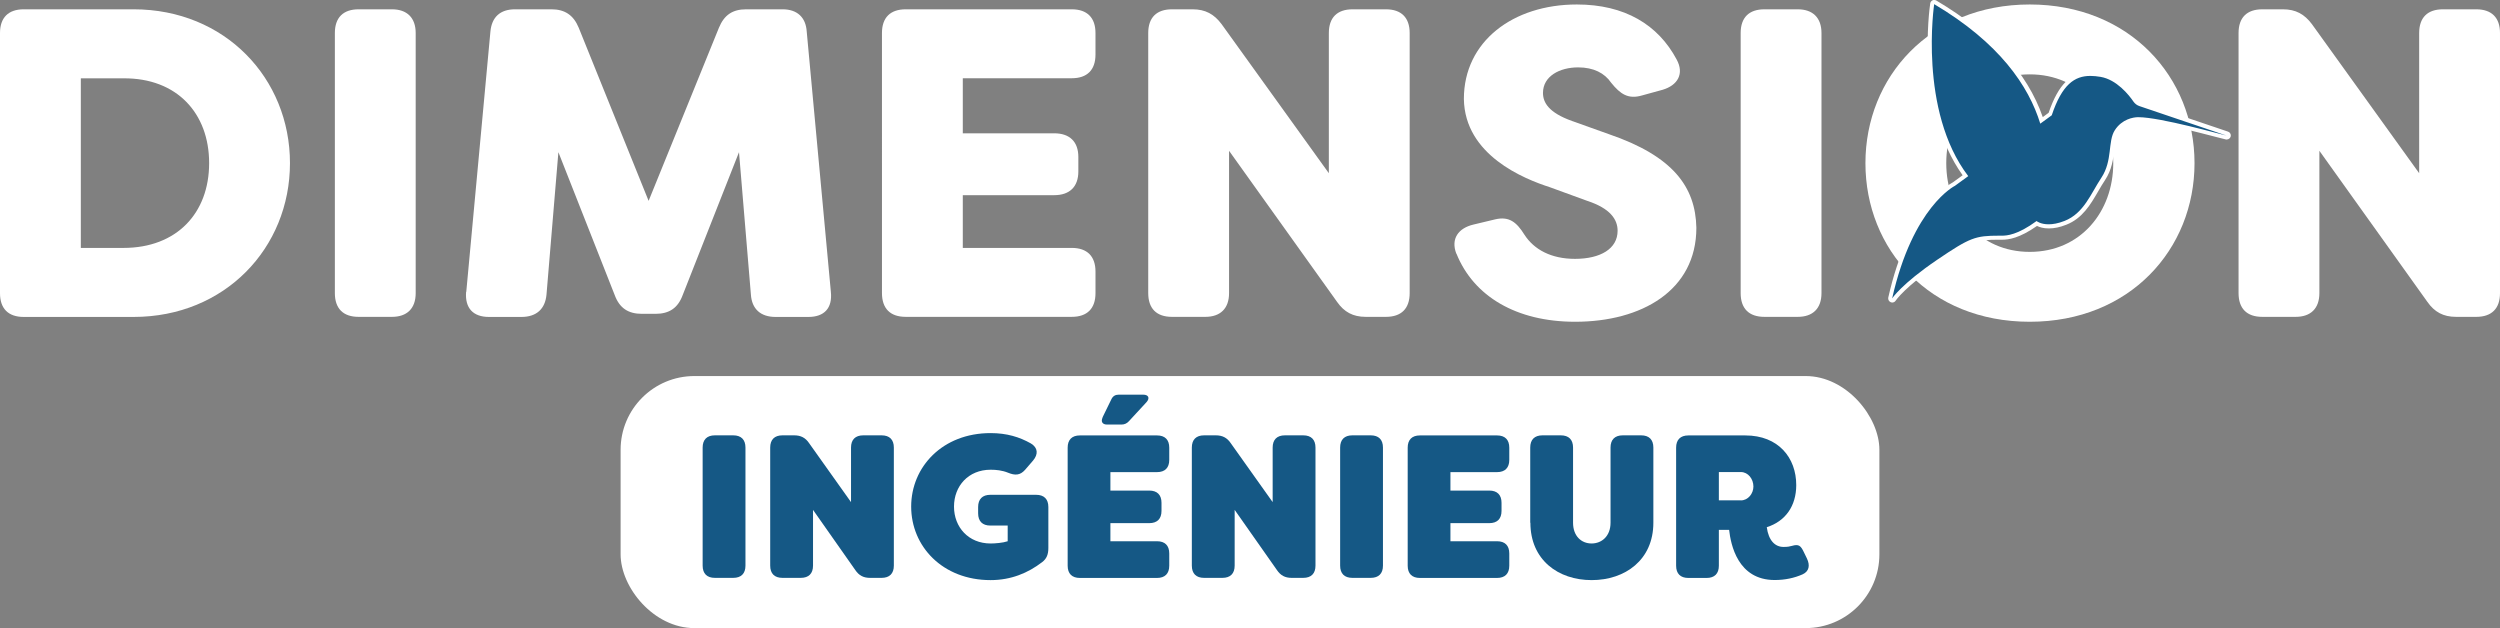 <?xml version="1.0" encoding="UTF-8"?><svg id="Calque_2" xmlns="http://www.w3.org/2000/svg" viewBox="0 0 290.12 72.88"><rect x="0" y="0" width="290.12" height="72.88" fill="#808080" stroke="none"/><defs><style>.cls-1{fill:#155885;}.cls-2{fill:#fff;}</style></defs><g id="Calque_1-2"><g><rect class="cls-2" x="72.02" y="43.64" width="146.08" height="29.25" rx="8.56" ry="8.56"/><g><path class="cls-1" d="M81.54,65.64v-13.7c0-.92,.5-1.42,1.42-1.42h2.13c.92,0,1.42,.5,1.42,1.42v13.7c0,.92-.5,1.42-1.42,1.42h-2.13c-.92,0-1.42-.5-1.42-1.42Z"/><path class="cls-1" d="M89.38,65.64v-13.7c0-.92,.5-1.42,1.42-1.42h1.37c.76,0,1.3,.28,1.72,.9l4.87,6.85v-6.33c0-.92,.5-1.42,1.42-1.42h2.13c.92,0,1.42,.5,1.42,1.42v13.7c0,.92-.5,1.42-1.42,1.42h-1.35c-.76,0-1.28-.28-1.7-.9l-4.91-6.99v6.47c0,.92-.5,1.42-1.42,1.42h-2.13c-.92,0-1.42-.5-1.42-1.42Z"/><path class="cls-1" d="M105.74,58.79c0-4.61,3.64-8.53,9.21-8.53,1.89,0,3.35,.45,4.68,1.2,.83,.5,.87,1.25,.26,1.98l-.94,1.09c-.57,.64-1.16,.66-1.96,.33-.69-.28-1.39-.35-2.03-.35-2.58,0-4.25,1.89-4.25,4.28s1.68,4.28,4.25,4.28c.52,0,1.42-.07,1.98-.26v-1.82h-2.01c-.92,0-1.42-.5-1.42-1.42v-.73c0-.92,.5-1.42,1.42-1.42h5.31c.92,0,1.42,.5,1.42,1.42v4.75c0,.73-.19,1.25-.73,1.65-1.63,1.25-3.59,2.08-5.98,2.08-5.57,0-9.21-3.92-9.21-8.53Z"/><path class="cls-1" d="M128.86,54.78v2.15h4.51c.92,0,1.42,.5,1.42,1.42v.94c0,.92-.5,1.42-1.42,1.42h-4.51v2.1h5.41c.92,0,1.42,.5,1.42,1.42v1.42c0,.92-.5,1.42-1.42,1.42h-8.95c-.92,0-1.42-.5-1.42-1.42v-13.7c0-.92,.5-1.42,1.42-1.42h8.95c.92,0,1.42,.5,1.42,1.42v1.42c0,.92-.5,1.42-1.42,1.42h-5.41Zm-.92-6.33l1.04-2.13c.17-.35,.45-.52,.83-.52h2.86c.61,0,.8,.4,.38,.87l-2.05,2.22c-.24,.26-.52,.38-.87,.38h-1.65c-.54,0-.76-.33-.52-.83Z"/><path class="cls-1" d="M138.31,65.64v-13.7c0-.92,.5-1.42,1.42-1.42h1.37c.76,0,1.3,.28,1.72,.9l4.87,6.85v-6.33c0-.92,.5-1.42,1.42-1.42h2.13c.92,0,1.42,.5,1.42,1.42v13.7c0,.92-.5,1.42-1.42,1.42h-1.35c-.76,0-1.28-.28-1.7-.9l-4.91-6.99v6.47c0,.92-.5,1.42-1.42,1.42h-2.13c-.92,0-1.42-.5-1.42-1.42Z"/><path class="cls-1" d="M155.52,65.64v-13.7c0-.92,.5-1.42,1.42-1.42h2.13c.92,0,1.42,.5,1.42,1.42v13.7c0,.92-.5,1.42-1.42,1.42h-2.13c-.92,0-1.42-.5-1.42-1.42Z"/><path class="cls-1" d="M168.32,54.78v2.15h4.51c.92,0,1.42,.5,1.42,1.42v.94c0,.92-.5,1.42-1.42,1.42h-4.51v2.1h5.41c.92,0,1.42,.5,1.42,1.42v1.42c0,.92-.5,1.42-1.42,1.42h-8.95c-.92,0-1.42-.5-1.42-1.42v-13.7c0-.92,.5-1.42,1.42-1.42h8.95c.92,0,1.42,.5,1.42,1.42v1.42c0,.92-.5,1.42-1.42,1.42h-5.41Z"/><path class="cls-1" d="M177.58,60.66v-8.72c0-.92,.5-1.42,1.42-1.42h2.13c.92,0,1.42,.5,1.42,1.42v8.72c0,1.56,.97,2.41,2.15,2.41s2.2-.85,2.2-2.41v-8.72c0-.92,.5-1.42,1.42-1.42h2.13c.92,0,1.42,.5,1.42,1.42v8.72c0,4.32-3.28,6.66-7.16,6.66s-7.11-2.34-7.11-6.66Z"/><path class="cls-1" d="M200.65,61.49h-1.18v4.16c0,.92-.5,1.42-1.42,1.42h-2.12c-.92,0-1.42-.5-1.42-1.42v-13.7c0-.92,.5-1.42,1.42-1.42h6.61c3.85,0,5.91,2.6,5.91,5.76,0,2.43-1.25,4.2-3.42,4.89,.21,1.56,.97,2.29,1.94,2.29,.5,0,.71-.05,.97-.12,.83-.24,1.04-.02,1.42,.78l.33,.68c.38,.8,.26,1.49-.5,1.84-.95,.42-2.03,.66-3.24,.66-4.3,0-5.1-4.13-5.29-5.83Zm1.37-3.42c.85,0,1.46-.8,1.46-1.61,0-.87-.61-1.68-1.46-1.68h-2.55v3.28h2.55Z"/></g><g><g><path class="cls-2" d="M0,34.02V3.83C0,2.05,.97,1.08,2.75,1.08H15.5c10.61,0,18.15,8.01,18.15,17.85s-7.55,17.85-18.15,17.85H2.75c-1.79,0-2.75-.97-2.75-2.75Zm14.33-5.25c6.17,0,9.94-4.03,9.94-9.84s-3.77-9.89-9.94-9.84h-4.95V28.77h4.95Z"/><path class="cls-2" d="M38.86,34.02V3.83c0-1.79,.97-2.75,2.75-2.75h3.88c1.73,0,2.75,.97,2.75,2.75v30.19c0,1.79-1.02,2.75-2.75,2.75h-3.88c-1.79,0-2.75-.97-2.75-2.75Z"/><path class="cls-2" d="M54.11,33.87l2.8-30.19c.15-1.68,1.12-2.6,2.86-2.6h4.23c1.53,0,2.55,.66,3.16,2.14l8.11,20.09L83.43,3.22c.61-1.48,1.58-2.14,3.16-2.14h4.23c1.68,0,2.7,.92,2.8,2.6l2.8,30.19c.2,1.89-.77,2.91-2.6,2.91h-3.82c-1.73,0-2.75-.92-2.86-2.6l-1.38-16.52-6.53,16.57c-.56,1.53-1.58,2.19-3.16,2.19h-1.58c-1.58,0-2.6-.66-3.16-2.19l-6.53-16.57-1.38,16.52c-.15,1.68-1.17,2.6-2.91,2.6h-3.77c-1.83,0-2.8-1.02-2.65-2.91Z"/><path class="cls-2" d="M111.73,9.09v6.38h10.61c1.79,0,2.8,.97,2.8,2.75v1.68c0,1.78-1.02,2.75-2.8,2.75h-10.61v6.12h12.65c1.78,0,2.75,.97,2.75,2.75v2.5c0,1.79-.97,2.75-2.75,2.75h-19.28c-1.79,0-2.75-.97-2.75-2.75V3.83c0-1.79,.97-2.75,2.75-2.75h19.28c1.78,0,2.75,.97,2.75,2.75v2.5c0,1.79-.97,2.75-2.75,2.75h-12.65Z"/><path class="cls-2" d="M133.25,34.02V3.83c0-1.79,.97-2.75,2.75-2.75h2.4c1.48,0,2.5,.56,3.37,1.73l12.44,17.29V3.83c0-1.79,.97-2.75,2.75-2.75h3.88c1.78,0,2.75,.97,2.75,2.75v30.19c0,1.79-.97,2.75-2.75,2.75h-2.35c-1.48,0-2.5-.56-3.32-1.73l-12.54-17.54v16.52c0,1.79-1.02,2.75-2.75,2.75h-3.88c-1.79,0-2.75-.97-2.75-2.75Z"/><path class="cls-2" d="M169,29.43c-.66-1.73,.25-2.96,1.99-3.37l2.55-.61c1.58-.36,2.45,.31,3.37,1.79,1.12,1.73,3.11,2.8,5.86,2.8,2.96,0,4.95-1.17,4.95-3.26,0-1.33-.87-2.6-3.52-3.47l-4.33-1.58c-3.01-.97-9.89-3.72-9.99-10.25,0-6.68,5.71-10.96,13.11-10.96,5.56,0,9.43,2.35,11.58,6.38,.92,1.68,.1,3.01-1.63,3.52l-2.4,.66c-1.58,.46-2.5-.15-3.57-1.48-.76-1.12-2.04-1.78-3.83-1.78-2.14,0-4.08,1.02-4.08,2.96,0,1.12,.66,2.29,3.37,3.26l4.28,1.53c7.45,2.55,10.05,6.12,10.15,10.86,0,7.29-6.37,10.91-14.07,10.91-6.83,0-11.78-2.96-13.77-7.9Z"/><path class="cls-2" d="M202,34.02V3.83c0-1.79,.97-2.75,2.75-2.75h3.88c1.73,0,2.75,.97,2.75,2.75v30.19c0,1.79-1.02,2.75-2.75,2.75h-3.88c-1.79,0-2.75-.97-2.75-2.75Z"/><path class="cls-2" d="M216.48,18.93c0-9.99,7.5-18.41,19.07-18.41s19.12,8.42,19.12,18.41-7.5,18.41-19.12,18.41-19.07-8.41-19.07-18.41Zm28.76,0c0-5.66-3.77-10.3-9.69-10.3s-9.69,4.64-9.69,10.3,3.82,10.3,9.69,10.3,9.69-4.64,9.69-10.3Z"/><path class="cls-2" d="M259.78,34.02V3.83c0-1.79,.97-2.75,2.75-2.75h2.4c1.48,0,2.5,.56,3.37,1.73l12.44,17.29V3.83c0-1.79,.97-2.75,2.75-2.75h3.88c1.78,0,2.75,.97,2.75,2.75v30.19c0,1.79-.97,2.75-2.75,2.75h-2.35c-1.48,0-2.5-.56-3.32-1.73l-12.54-17.54v16.52c0,1.79-1.02,2.75-2.75,2.75h-3.88c-1.79,0-2.75-.97-2.75-2.75Z"/></g><g><path class="cls-1" d="M219.57,34.88s-.06,0-.09-.02c-.11-.04-.16-.16-.14-.27,2.4-10.65,7.21-13.13,7.41-13.23l1.31-.96c-5.62-7.61-3.87-19.84-3.85-19.97,.01-.08,.06-.14,.13-.18,.03-.01,.07-.02,.1-.02,.04,0,.08,.01,.12,.03,6.47,3.83,10.62,8.44,12.34,13.7l1-.73c1.1-3.26,2.51-4.66,4.68-4.66,.37,0,.77,.04,1.23,.12,1.97,.34,3.43,2.19,3.97,2.97,.13,.2,.34,.35,.57,.42l10.1,3.42c.11,.04,.18,.16,.16,.28-.03,.11-.12,.18-.23,.18-.01,0-.03,0-.04,0-.09-.02-.42-.1-.92-.23-2.16-.57-7.22-1.89-9.25-1.89-.34,0-1.7,.09-2.54,1.41-.34,.53-.42,1.24-.52,2.06-.13,1.08-.27,2.3-1.06,3.48-.28,.42-.53,.86-.79,1.3-.88,1.52-1.79,3.08-3.59,3.79-.7,.27-1.35,.41-1.94,.41-.71,0-1.16-.2-1.38-.33-2.05,1.47-3.28,1.65-4.03,1.65h-.33c-2.64,0-3.21,.15-7.03,2.74-4.09,2.77-5.17,4.42-5.18,4.43-.04,.07-.12,.11-.2,.11Z"/><path class="cls-2" d="M224.44,.47c7.61,4.51,10.99,9.52,12.33,13.88l1.33-.97c1.19-3.57,2.65-4.57,4.48-4.57,.38,0,.77,.04,1.19,.11,1.87,.32,3.29,2.1,3.82,2.88,.17,.24,.41,.42,.68,.51l10.1,3.42h0c-.45-.08-7.67-2.13-10.21-2.13h-.08c-.52,.01-1.83,.22-2.66,1.51-.84,1.3-.23,3.51-1.57,5.53-1.21,1.82-2.02,4.12-4.27,5-.76,.3-1.37,.39-1.85,.39-.95,0-1.39-.38-1.39-.38-2.21,1.62-3.45,1.7-4.03,1.7-.06,0-.11,0-.16,0-.06,0-.12,0-.18,0-2.74,0-3.36,.22-7.14,2.78-4.2,2.85-5.25,4.5-5.25,4.5,2.4-10.67,7.29-13.07,7.29-13.07l1.54-1.12c-5.8-7.61-3.95-19.98-3.95-19.98m0-.47c-.07,0-.14,.02-.2,.05-.14,.07-.24,.2-.26,.35-.08,.5-1.75,12.26,3.76,19.95l-1.13,.82c-.52,.27-5.16,2.99-7.5,13.37-.05,.22,.07,.45,.28,.54,.06,.02,.12,.04,.18,.04,.16,0,.31-.08,.4-.22,0-.01,1.09-1.63,5.12-4.37,3.84-2.6,4.31-2.7,6.88-2.7h.34c.77,0,2.02-.17,4.06-1.6,.28,.14,.73,.29,1.37,.29s1.3-.14,2.03-.43c1.88-.74,2.81-2.34,3.71-3.89,.26-.45,.51-.88,.78-1.28,.81-1.22,.96-2.48,1.09-3.58,.09-.79,.18-1.47,.49-1.96,.78-1.21,2.03-1.29,2.27-1.3h.07c2,0,7.22,1.37,9.18,1.88,.58,.15,.85,.22,.95,.24,.03,0,.05,0,.08,0h0c.23,0,.43-.17,.47-.4,.03-.23-.11-.46-.34-.52l-10.07-3.41c-.18-.06-.34-.18-.45-.33-.56-.81-2.07-2.72-4.13-3.07-.47-.08-.88-.12-1.27-.12-2.28,0-3.74,1.42-4.88,4.75l-.68,.5c-1.8-5.19-5.95-9.73-12.34-13.52-.07-.04-.16-.07-.24-.07h0Z"/></g></g></g></g></svg>